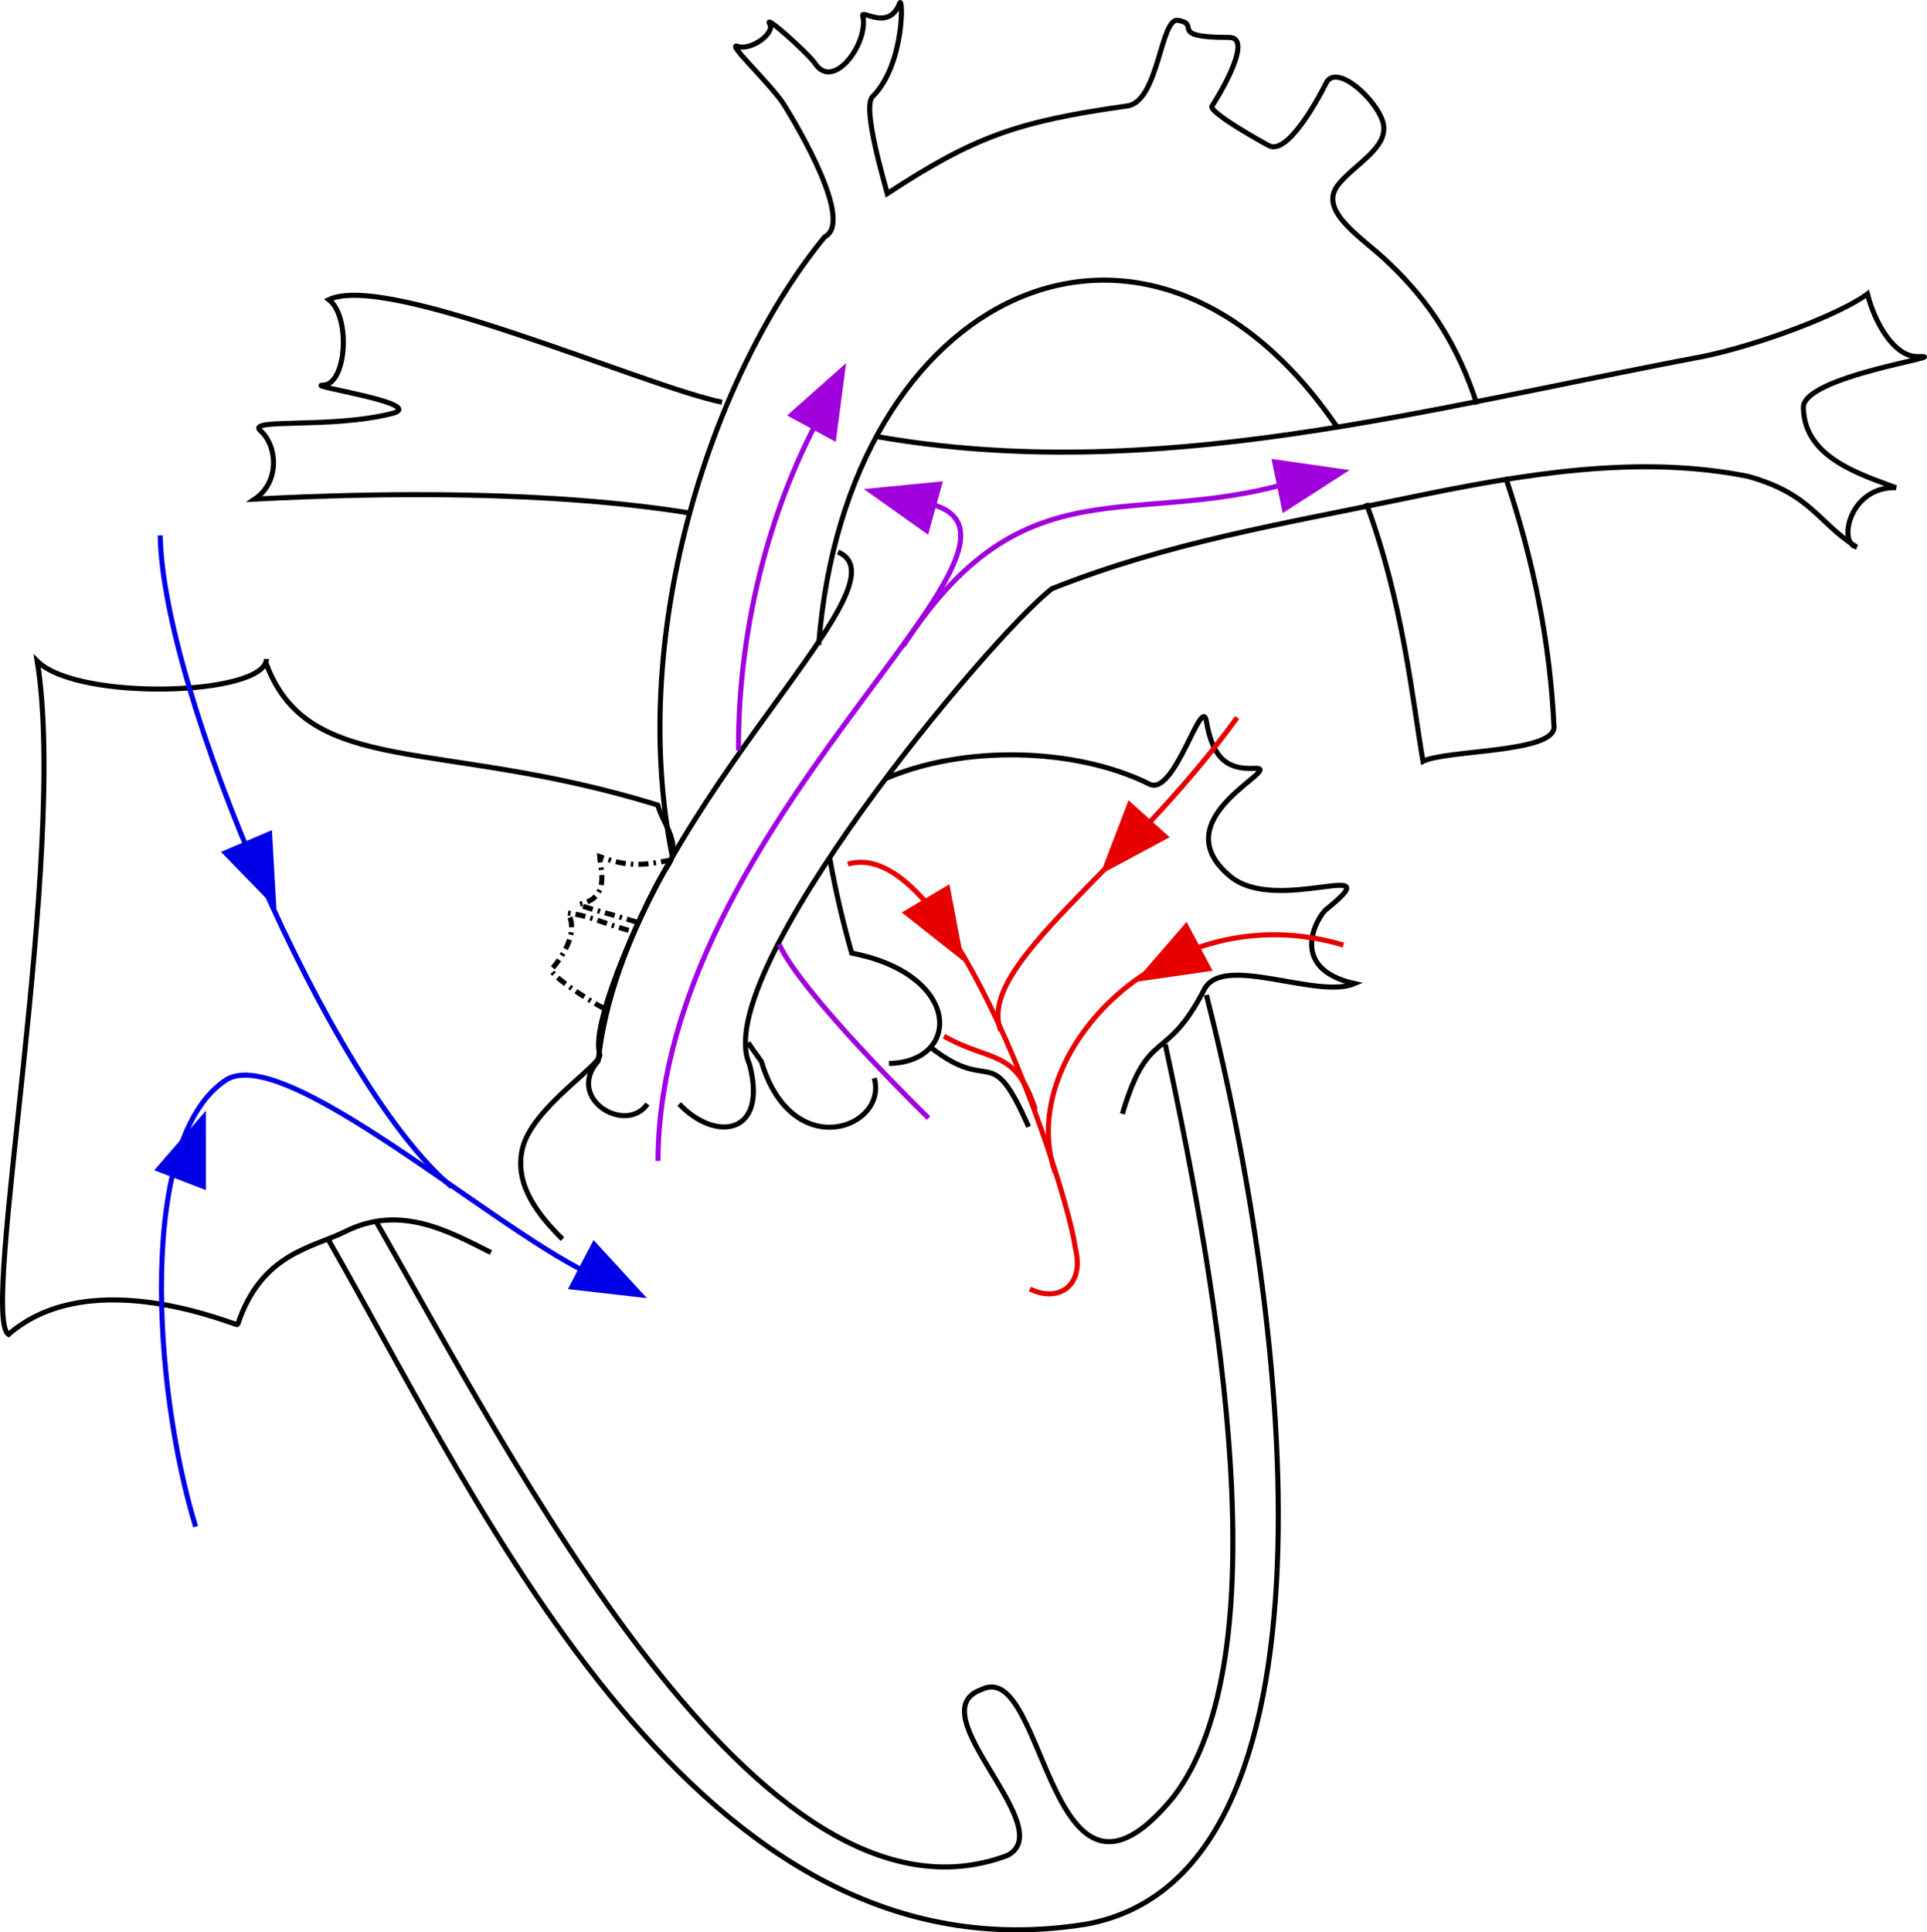 <?xml version="1.0" encoding="UTF-8" standalone="no"?>
<!-- Created with Inkscape (http://www.inkscape.org/) -->
<svg
   xmlns:dc="http://purl.org/dc/elements/1.1/"
   xmlns:cc="http://creativecommons.org/ns#"
   xmlns:rdf="http://www.w3.org/1999/02/22-rdf-syntax-ns#"
   xmlns:svg="http://www.w3.org/2000/svg"
   xmlns="http://www.w3.org/2000/svg"
   xmlns:sodipodi="http://sodipodi.sourceforge.net/DTD/sodipodi-0.dtd"
   xmlns:inkscape="http://www.inkscape.org/namespaces/inkscape"
   id="svg2440"
   sodipodi:version="0.32"
   inkscape:version="0.46"
   width="381.121"
   height="382.107"
   version="1.0"
   sodipodi:docname="CommonAtrioventricularCanal.svg"
   inkscape:output_extension="org.inkscape.output.svg.inkscape">
  <defs
     id="defs2443">
    <inkscape:perspective
       sodipodi:type="inkscape:persp3d"
       inkscape:vp_x="0 : 526.18109 : 1"
       inkscape:vp_y="0 : 1000 : 0"
       inkscape:vp_z="744.09448 : 526.18109 : 1"
       inkscape:persp3d-origin="372.04724 : 350.78739 : 1"
       id="perspective2447" />
  </defs>
  <sodipodi:namedview
     inkscape:window-height="712"
     inkscape:window-width="1280"
     inkscape:pageshadow="2"
     inkscape:pageopacity="0.0"
     guidetolerance="10.0"
     gridtolerance="10.0"
     objecttolerance="10.0"
     borderopacity="1.0"
     bordercolor="#666666"
     pagecolor="#ffffff"
     id="base"
     showgrid="false"
     inkscape:zoom="2.7470449"
     inkscape:cx="105.30852"
     inkscape:cy="184.94765"
     inkscape:window-x="0"
     inkscape:window-y="0"
     inkscape:current-layer="svg2440" />
  <g
     id="g2530"
     transform="translate(-124.308,-30.122)">
    <g
       transform="translate(0,-0.184)"
       id="g2526">
      <g
         id="g2535">
        <path
           sodipodi:nodetypes="cccsss"
           id="path2504"
           d="M 177.011,160.609 C 176.865,167.902 139.641,169.01 131.662,161.031 C 137.867,199.037 120.192,290.586 125.996,294.169 C 142.444,279.828 171.189,292.626 171.315,292.243 C 175.976,278.086 186.089,277.085 192.602,273.829 C 203.528,268.366 213.175,273.865 221.406,277.981"
           style="fill:none;fill-rule:evenodd;stroke:#000000;stroke-width:1px;stroke-linecap:butt;stroke-linejoin:miter;stroke-opacity:1" />
      </g>
      <path
         style="fill:none;fill-rule:evenodd;stroke:#000000;stroke-width:1px;stroke-linecap:butt;stroke-linejoin:miter;stroke-opacity:1"
         d="M 176.95,161.503 C 185.449,184.301 211.095,176.112 254.401,189.5 C 255.239,192.966 259.346,197.205 256.381,201.481 C 252.966,206.407 240.813,232.369 242.939,238.762 C 243.586,240.707 229.706,249.154 227.669,257.304 C 225.791,264.812 231.324,271.103 235.558,275.337"
         id="path2506"
         sodipodi:nodetypes="ccsssc" />
    </g>
  </g>
  <path
     style="fill:none;fill-rule:evenodd;stroke:#000000;stroke-width:1;stroke-linecap:butt;stroke-linejoin:miter;stroke-miterlimit:4;stroke-dasharray:2, 1, 0.5, 1;stroke-dashoffset:0;stroke-opacity:1"
     d="M 125.878,182.339 C 121.514,180.874 113.593,179.014 114.696,178.783 C 120.744,177.522 118.767,171.989 118.615,169.392 C 123.083,171.004 125.975,171.481 132.374,170.123"
     id="path2508"
     sodipodi:nodetypes="cscc" />
  <path
     style="fill:none;fill-rule:evenodd;stroke:#000000;stroke-width:1px;stroke-linecap:butt;stroke-linejoin:miter;stroke-opacity:1"
     d="M 164.067,169.47 C 165.152,175.623 166.599,181.96 168.456,188.466 C 190.417,192.75 190.083,210.047 175.825,210.286 M 147.952,206.177 C 148.829,207.415 149.674,208.682 150.586,209.911 C 156.642,230.243 175.682,223.004 172.913,213.198 M 297.763,94.322 C 303.478,111.325 306.584,127.395 307.36,143.778 C 307.36,148.888 286.008,148.255 281.438,150.541 C 279.35,138.48 277.495,118.98 270.192,99.497 M 128.046,218.305 C 123.786,224.429 111.774,217.251 118.313,209.784 C 123.411,161.713 181.361,115.76 165.738,109.167 M 264.323,84.267 C 226.967,29.745 167.446,57.094 161.911,127.54 M 292.111,79.957 C 288.537,68.857 283.143,60.022 274.7,52.033 C 270.053,47.386 260.589,41.964 264.532,36.706 C 267.598,32.618 274.788,29.266 273.548,24.309 C 272.436,19.86 264.328,12.317 262.277,16.419 C 260.216,20.542 254.536,30.582 251.007,28.817 C 249.671,28.149 238.676,21.987 239.736,20.927 C 239.927,20.736 248.384,7.403 243.117,7.403 C 230.701,7.403 237.723,4.82 232.974,4.027 C 229.512,3.449 229.187,19.995 223.017,20.936 C 201.028,24.025 192.597,27.088 175.493,38.272 C 174.982,36.226 170.464,21.224 172.567,19.12 C 178.99,12.698 178.626,-1.197 177.917,0.671 C 175.795,6.257 170.301,1.766 170.63,3.126 C 171.892,8.356 164.928,18.045 161.243,12.606 C 159.829,10.519 150.926,2.563 152.226,4.716 C 153.35,6.579 148.507,10.083 145.868,9.16 C 143.47,8.321 152.662,16.793 155.206,20.927 C 157.723,25.018 168.974,43.911 163.095,46.85 C 141.356,73.351 124.004,124.126 132.909,169.072"
     id="path2510"
     sodipodi:nodetypes="ccccccccssccscsccccsccccccssssssscs" />
  <path
     style="fill:none;fill-rule:evenodd;stroke:#000000;stroke-width:1px;stroke-linecap:butt;stroke-linejoin:miter;stroke-opacity:1"
     d="M 136.756,101.501 C 108.805,96.984 75.822,97.381 50.388,98.695 C 55.457,95.252 54.826,88.083 51.515,85.171 C 48.607,82.612 65.245,84.837 77.438,81.789 C 85.045,79.887 59.971,76.232 63.913,76.154 C 68.547,76.062 69.43,62.661 65.04,59.248 C 76.578,53.782 127.067,76.273 142.808,79.535"
     id="path2512"
     sodipodi:nodetypes="ccssscc" />
  <path
     style="fill:none;fill-rule:evenodd;stroke:#000000;stroke-width:1px;stroke-linecap:butt;stroke-linejoin:miter;stroke-opacity:1"
     d="M 173.239,86.298 C 228.144,95.959 281.322,80.93 336.664,70.519 C 348.017,68.204 364.012,62.115 369.349,58.121 C 370.706,63.548 374.533,70.718 379.493,70.519 C 386.808,70.224 356.127,74.377 356.683,80.725 C 356.89,90.651 368.399,93.926 374.985,96.441 C 365.762,96.165 363.458,107.476 367.198,108.164 C 359.477,103.334 358.288,97.675 345.681,94.187 C 324.062,89.882 301.495,93.65 278.07,98.528 C 253.26,103.696 231.2,107.233 208.073,116.399 C 195.848,125.778 140.152,192.623 148.22,210.416 C 151.978,224.485 141.476,225.873 134.326,218.295"
     id="path2514"
     sodipodi:nodetypes="cccsccccsccc" />
  <path
     style="fill:none;fill-rule:evenodd;stroke:#000000;stroke-width:1px;stroke-linecap:butt;stroke-linejoin:miter;stroke-opacity:1"
     d="M 184.036,207.078 C 196.277,216.727 195.739,205.394 203.432,222.809"
     id="path2516"
     sodipodi:nodetypes="cc" />
  <path
     style="fill:none;fill-rule:evenodd;stroke:#000000;stroke-width:1px;stroke-linecap:butt;stroke-linejoin:miter;stroke-opacity:1"
     d="M 175.295,153.906 C 190.522,147.363 212.622,147.727 227.338,155.049 C 232.334,157.547 237.685,137.143 238.609,142.651 C 239.897,150.329 243.07,152.176 248.117,151.93 C 254.651,151.613 229.251,161.715 243.371,173.336 C 252.667,180.986 275.637,169.09 262.277,179.845 C 260.638,181.164 254.413,191.487 267.913,194.496 C 260.485,197.663 241.885,188.491 238.192,195.638 C 230.432,210.661 227.187,202.817 221.982,220.251"
     id="path2520"
     sodipodi:nodetypes="ccsssscsc" />
  <path
     style="fill:none;fill-rule:evenodd;stroke:#000000;stroke-width:1px;stroke-linecap:butt;stroke-linejoin:miter;stroke-opacity:1"
     d="M 64.913,245.088 C 95.971,299.448 138.246,393.004 214.94,380.463 C 267.21,370.809 255.287,262.113 238.609,196.751"
     id="path2522"
     sodipodi:nodetypes="ccc" />
  <path
     style="fill:none;fill-rule:evenodd;stroke:#000000;stroke-width:1px;stroke-linecap:butt;stroke-linejoin:miter;stroke-opacity:1"
     d="M 74.284,241.387 C 101.08,287.922 150.219,385.126 199.161,366.938 C 209.931,361.566 181.352,338.59 194.095,334.104 C 207.03,327.511 207.204,385.961 232.219,355.159 C 253.08,327.514 241.651,258.442 230.474,206.53"
     id="path2524"
     sodipodi:nodetypes="ccccc" />
  <path
     style="fill:none;fill-rule:evenodd;stroke:#000000;stroke-width:1;stroke-linecap:butt;stroke-linejoin:miter;stroke-miterlimit:4;stroke-dasharray:2, 1, 0.5, 1;stroke-dashoffset:0;stroke-opacity:1"
     d="M 119.439,199.409 C 115.705,197.422 108.388,192.507 109.123,191.652 C 112.956,187.193 113.932,183.136 112.304,180.539 C 117.264,181.167 120.392,183.139 125.561,184.241"
     id="path2586"
     sodipodi:nodetypes="cscc" />
  <path
     style="fill:none;fill-rule:evenodd;stroke:#0000e6;stroke-width:1px;stroke-linecap:butt;stroke-linejoin:miter;stroke-opacity:1"
     d="M 38.692,301.878 C 30.371,274.81 26.948,224.567 45.052,213.334 C 57.843,206.671 102.187,247.137 120.052,253.334"
     id="path2588"
     sodipodi:nodetypes="ccc" />
  <path
     style="fill:none;fill-rule:evenodd;stroke:#e70000;stroke-width:1px;stroke-linecap:butt;stroke-linejoin:miter;stroke-opacity:1"
     d="M 167.692,170.878 C 188.267,164.854 211.085,234.63 212.692,246.878 C 214.558,254.341 209.23,257.647 203.692,254.878"
     id="path3360"
     sodipodi:nodetypes="ccc" />
  <path
     style="fill:none;fill-rule:evenodd;stroke:#e60000;stroke-width:1px;stroke-linecap:butt;stroke-linejoin:miter;stroke-opacity:1"
     d="M 244.692,141.878 C 222.755,172.283 193.011,190.706 197.917,203.801"
     id="path3362"
     sodipodi:nodetypes="cc" />
  <path
     style="fill:none;fill-rule:evenodd;stroke:#e70000;stroke-width:1px;stroke-linecap:butt;stroke-linejoin:miter;stroke-opacity:1"
     d="M 265.692,186.878 C 230.811,176.43 200.484,208.425 208.692,231.878"
     id="path3364"
     sodipodi:nodetypes="cc" />
  <path
     style="fill:none;fill-rule:evenodd;stroke:#e70000;stroke-width:1px;stroke-linecap:butt;stroke-linejoin:miter;stroke-opacity:1"
     d="M 186.705,204.895 C 196.041,210.186 200.841,207.25 204.773,219.434"
     id="path3366"
     sodipodi:nodetypes="cc" />
  <path
     style="fill:none;fill-rule:evenodd;stroke:#0000e6;stroke-width:1px;stroke-linecap:butt;stroke-linejoin:miter;stroke-opacity:1"
     d="M 31.692,105.878 C 32.129,136.418 64.958,214.146 89.328,234.698"
     id="path3368"
     sodipodi:nodetypes="cc" />
  <path
     style="fill:none;fill-rule:evenodd;stroke:#a000dc;stroke-width:1px;stroke-linecap:butt;stroke-linejoin:miter;stroke-opacity:1"
     d="M 146.057,148.39 C 145.916,123.482 152.721,97.746 164.692,77.878 M 183.643,221.096 C 176.524,214.108 158.014,195.262 154.117,186.76"
     id="path3372"
     sodipodi:nodetypes="cccs" />
  <path
     style="fill:none;fill-rule:evenodd;stroke:#a200e6;stroke-width:1px;stroke-linecap:butt;stroke-linejoin:miter;stroke-opacity:1"
     d="M 177.692,98.878 C 222.564,100.396 130.407,158.313 130.131,229.561"
     id="path3374"
     sodipodi:nodetypes="cc" />
  <path
     style="fill:none;fill-rule:evenodd;stroke:#a000dc;stroke-width:1px;stroke-linecap:butt;stroke-linejoin:miter;stroke-opacity:1"
     d="M 262.692,92.878 C 226.634,106.992 204.18,88.353 178.595,127.79"
     id="path3376"
     sodipodi:nodetypes="cc" />
  <path
     style="fill:#0000e7;fill-opacity:1;fill-rule:evenodd;stroke:#0000e6;stroke-width:1px;stroke-linecap:butt;stroke-linejoin:miter;stroke-opacity:1"
     d="M 31.355,231.195 L 40.23,220.954 L 40.23,234.609 L 31.355,231.195 z"
     id="path3380" />
  <path
     style="fill:#0000e7;fill-opacity:1;fill-rule:evenodd;stroke:#0000e6;stroke-width:1px;stroke-linecap:butt;stroke-linejoin:miter;stroke-opacity:1"
     d="M 53.322,164.891 L 54.096,178.421 L 44.578,168.63 L 53.322,164.891 z"
     id="path3382" />
  <path
     style="fill:#e70000;fill-opacity:1;fill-rule:evenodd;stroke:#e70000;stroke-width:1px;stroke-linecap:butt;stroke-linejoin:miter;stroke-opacity:1"
     d="M 230.48,165.454 L 218.536,171.856 L 223.406,159.099 L 230.48,165.454 z"
     id="path3384" />
  <path
     style="fill:#e70000;fill-opacity:1;fill-rule:evenodd;stroke:#e70000;stroke-width:1px;stroke-linecap:butt;stroke-linejoin:miter;stroke-opacity:1"
     d="M 239.063,191.568 L 225.65,193.5 L 234.588,183.177 L 239.063,191.568 z"
     id="path3386" />
  <path
     style="fill:#e70000;fill-opacity:1;fill-rule:evenodd;stroke:#e70000;stroke-width:1px;stroke-linecap:butt;stroke-linejoin:miter;stroke-opacity:1"
     d="M 187.415,175.65 L 189.952,188.962 L 179.235,180.5 L 187.415,175.65 z"
     id="path3388" />
  <path
     style="fill:#a000dc;fill-opacity:1;fill-rule:evenodd;stroke:#a000dc;stroke-width:1px;stroke-linecap:butt;stroke-linejoin:miter;stroke-opacity:1"
     d="M 156.54,82.048 L 166.679,73.056 L 164.893,86.594 L 156.54,82.048 z"
     id="path3390" />
  <path
     style="fill:#a000dc;fill-opacity:1;fill-rule:evenodd;stroke:#a000dc;stroke-width:1px;stroke-linecap:butt;stroke-linejoin:miter;stroke-opacity:1"
     d="M 252.108,91.34 L 265.523,93.261 L 254.041,100.65 L 252.108,91.34 z"
     id="path3394"
     inkscape:transform-center-x="-3.4136546"
     inkscape:transform-center-y="5.155475" />
  <path
     style="fill:#a000dc;fill-opacity:1;fill-rule:evenodd;stroke:#a000dc;stroke-width:1px;stroke-linecap:butt;stroke-linejoin:miter;stroke-opacity:1"
     d="M 183.271,104.912 L 172.217,97.073 L 185.807,95.747 L 183.271,104.912 z"
     id="path3396"
     inkscape:transform-center-x="7.29504"
     inkscape:transform-center-y="-5.082544" />
  <path
     style="fill:#0000e7;fill-opacity:1;fill-rule:evenodd;stroke:#0000e6;stroke-width:1px;stroke-linecap:butt;stroke-linejoin:miter;stroke-opacity:1"
     d="M 117.508,246.064 L 126.672,256.048 L 113.106,254.493 L 117.508,246.064 z"
     id="path2435"
     inkscape:transform-center-x="-19.725499"
     inkscape:transform-center-y="10.157279" />
</svg>
